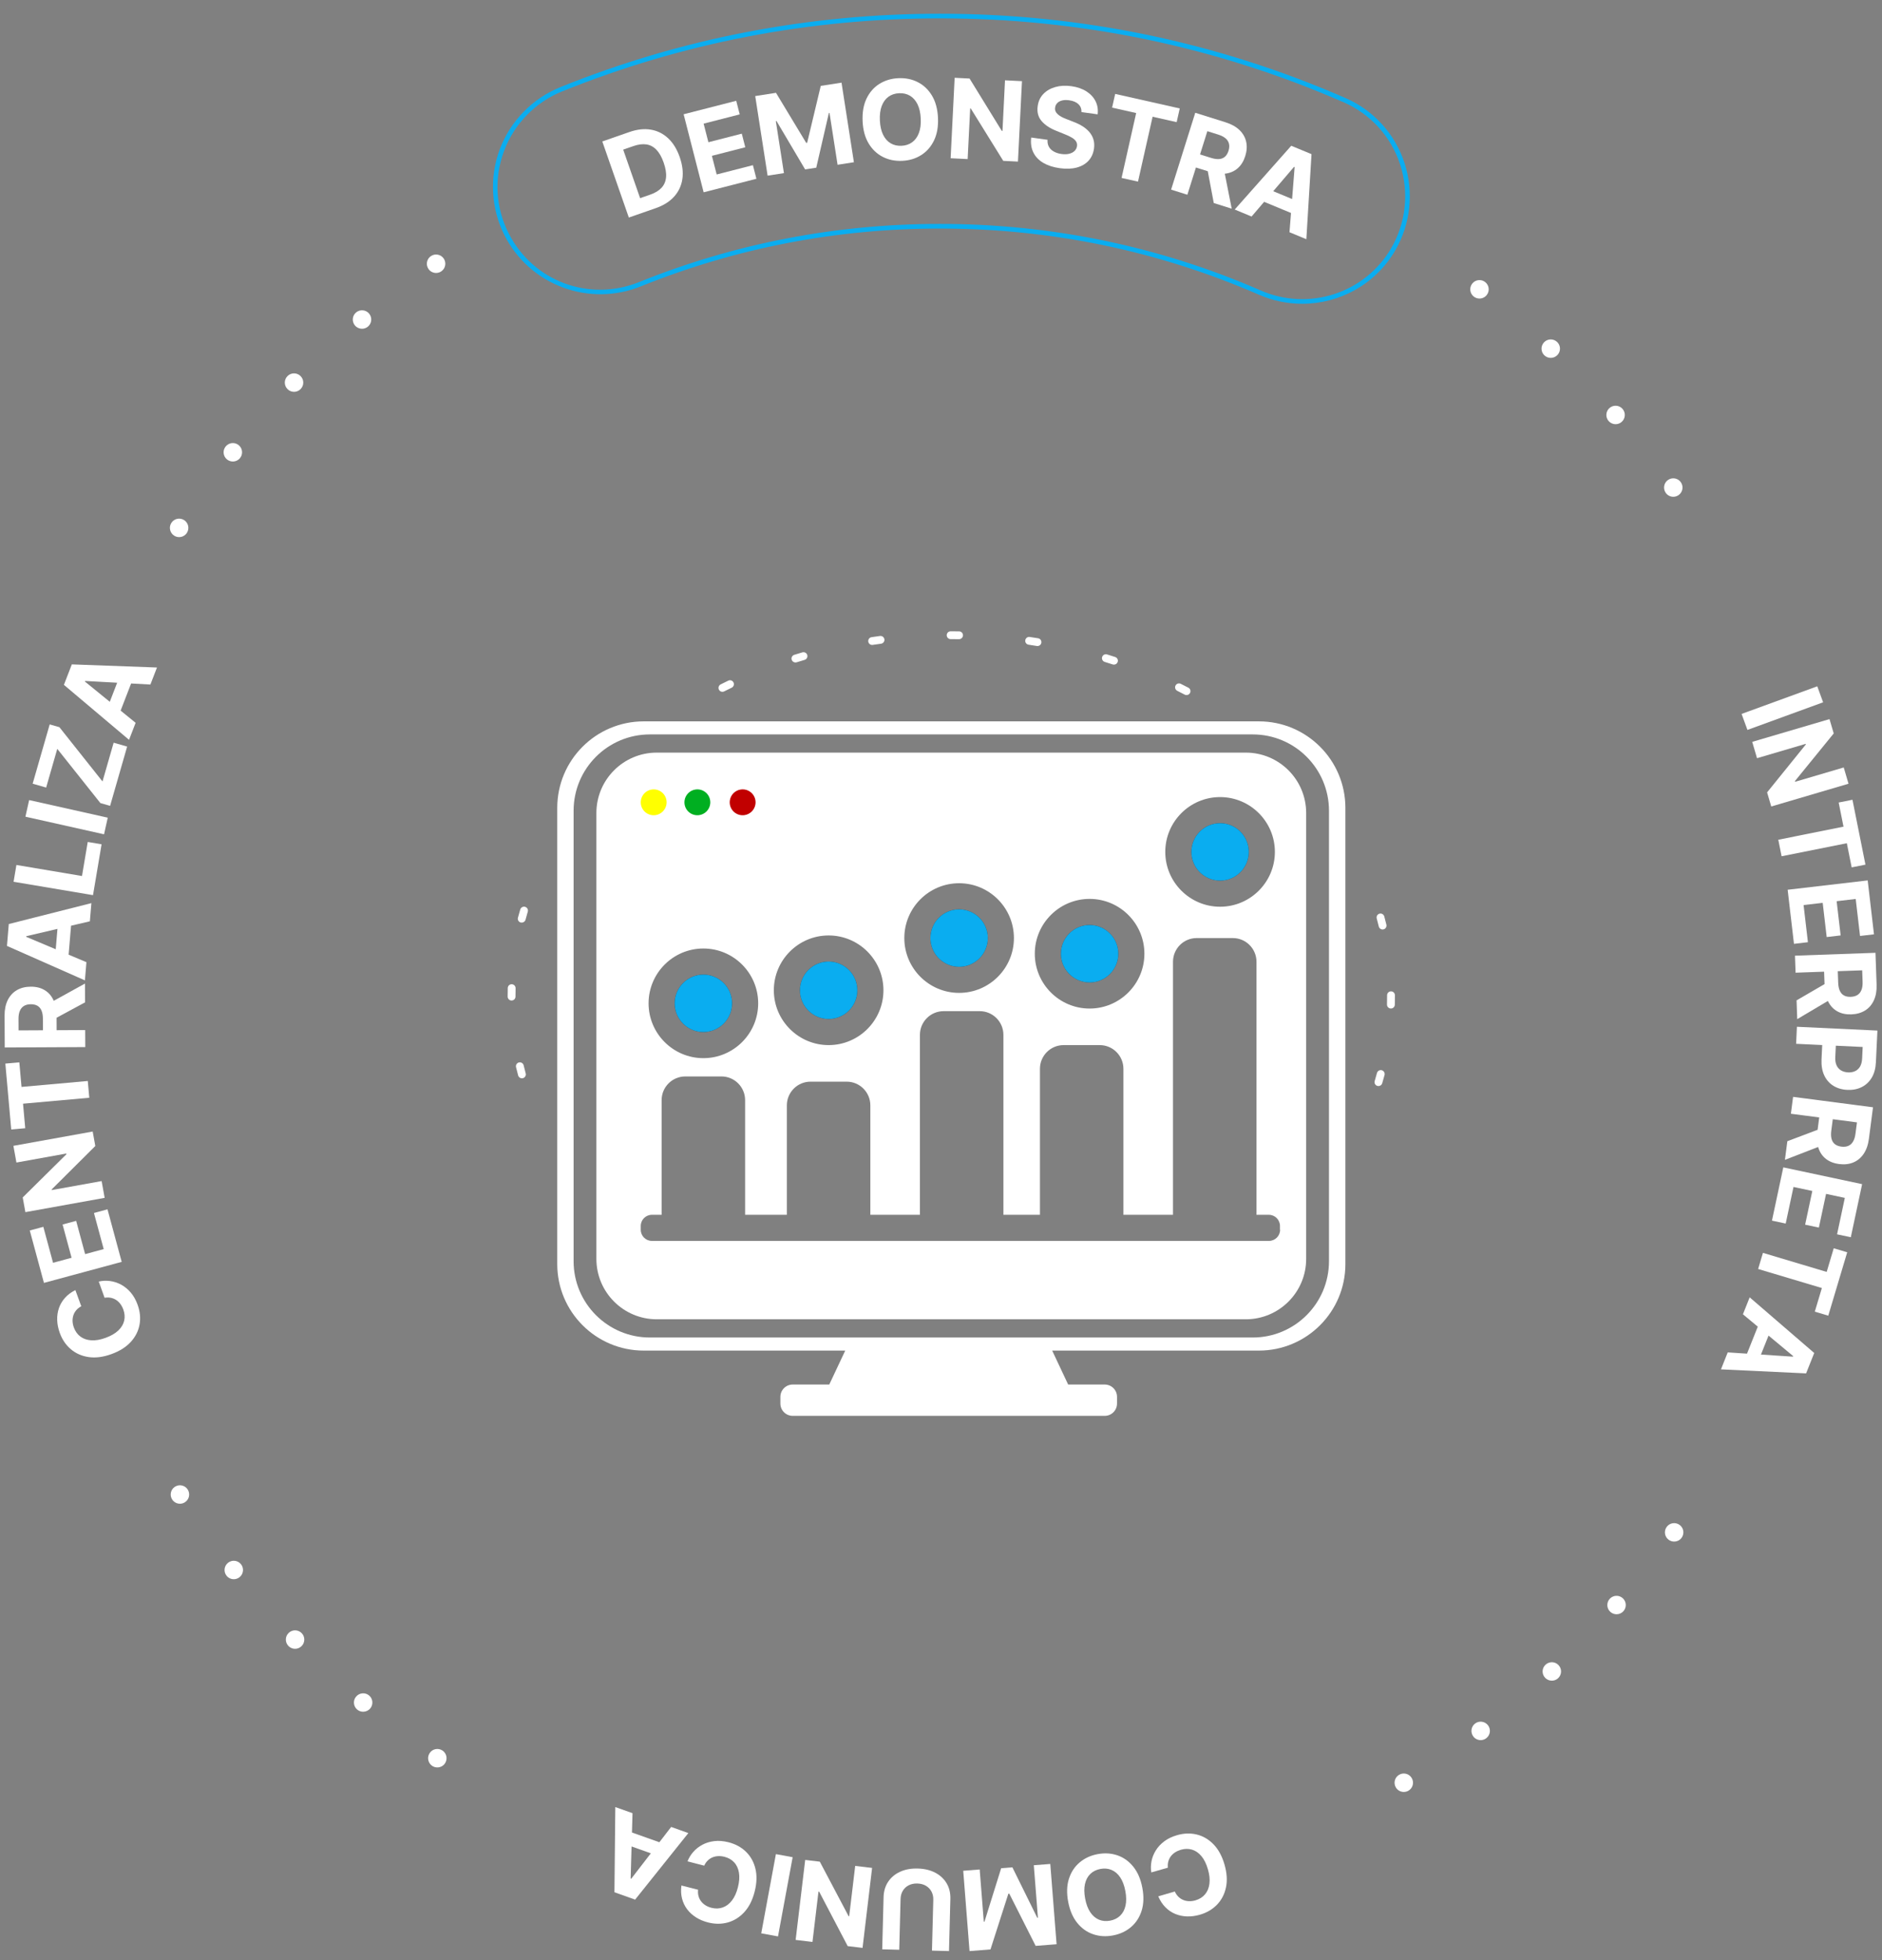 <svg width="823" height="857" viewBox="0 0 823 857" fill="none" xmlns="http://www.w3.org/2000/svg">
<rect x="0" y="0" width="823" height="857" fill="#808080" stroke="none"/>
<path d="M569.458 132.817C563.123 132.817 556.707 131.54 550.575 128.871C506.483 109.661 459.53 99.918 411.03 99.918C365.808 99.918 321.811 108.425 280.246 125.195C269.294 129.614 257.173 129.783 246.126 125.675C235.065 121.56 226.027 113.499 220.672 102.992L220.625 102.905C214.716 91.236 213.952 77.526 218.543 65.27C223.167 52.932 232.841 43.02 245.085 38.074C297.817 16.791 353.653 6 411.023 6C472.714 6 532.416 18.419 588.475 42.905C600.691 48.243 610.075 58.587 614.206 71.29C618.364 84.06 616.856 98.026 610.068 109.614C601.415 124.384 585.73 132.817 569.451 132.817H569.458ZM411.023 97.891C459.808 97.891 507.03 107.688 551.38 127.013C572.338 136.148 596.818 128.222 608.317 108.594C614.814 97.506 616.254 84.141 612.279 71.918C608.324 59.763 599.353 49.864 587.664 44.763C531.862 20.385 472.43 8.027 411.023 8.027C353.91 8.027 298.338 18.77 245.842 39.952C234.119 44.682 224.857 54.169 220.436 65.979C215.967 77.905 216.69 90.722 222.47 102.067L222.518 102.155C233.2 123.019 257.666 132.121 279.482 123.317C321.29 106.445 365.545 97.891 411.023 97.891Z" fill="#0AADF0"/>
<g clip-path="url(#clip0_8007_2)">
<path d="M610.416 781.488C609.273 779.578 609.885 777.103 611.796 775.953C613.706 774.803 616.189 775.415 617.333 777.325C618.483 779.235 617.871 781.717 615.96 782.867C615.308 783.257 614.588 783.445 613.881 783.445C612.509 783.445 611.177 782.746 610.416 781.488ZM188.987 772.032C187.144 770.788 186.653 768.279 187.898 766.43C189.142 764.58 191.652 764.089 193.495 765.334C195.352 766.578 195.837 769.086 194.592 770.936C193.818 772.093 192.54 772.718 191.241 772.718C190.468 772.718 189.68 772.496 188.987 772.032ZM644.272 759.173C642.927 757.384 643.29 754.855 645.073 753.517C646.849 752.179 649.379 752.542 650.725 754.317C652.063 756.1 651.707 758.628 649.924 759.967C649.197 760.518 648.343 760.78 647.502 760.78C646.271 760.78 645.059 760.222 644.272 759.173ZM156.222 747.444C154.513 746.018 154.277 743.469 155.71 741.761C157.137 740.046 159.68 739.817 161.395 741.243C163.104 742.676 163.333 745.218 161.907 746.933C161.113 747.888 159.962 748.379 158.805 748.379C157.897 748.379 156.975 748.076 156.222 747.444ZM675.659 733.495C674.138 731.861 674.239 729.312 675.874 727.799C677.509 726.279 680.066 726.38 681.58 728.014C683.094 729.648 682.999 732.197 681.358 733.717C680.584 734.437 679.602 734.787 678.619 734.787C677.536 734.787 676.453 734.356 675.659 733.495ZM126.147 719.634C124.586 718.04 124.62 715.484 126.214 713.931C127.809 712.371 130.365 712.404 131.926 713.998C133.481 715.592 133.447 718.148 131.852 719.708C131.072 720.468 130.049 720.851 129.033 720.851C127.984 720.851 126.934 720.448 126.147 719.634ZM704.253 704.751C702.578 703.278 702.417 700.729 703.89 699.054C705.364 697.379 707.913 697.218 709.589 698.691C711.257 700.157 711.426 702.713 709.952 704.387C709.151 705.289 708.041 705.753 706.918 705.753C705.976 705.753 705.02 705.423 704.253 704.751ZM99.073 688.905C97.687 687.157 97.976 684.621 99.726 683.236C101.468 681.85 104.011 682.14 105.397 683.888C106.783 685.63 106.487 688.172 104.745 689.558C103.998 690.143 103.117 690.432 102.235 690.432C101.044 690.432 99.867 689.908 99.073 688.905ZM729.766 673.228C727.95 671.937 727.526 669.415 728.818 667.599C730.11 665.783 732.633 665.366 734.449 666.658C736.266 667.949 736.69 670.464 735.398 672.28C734.611 673.39 733.366 673.975 732.101 673.975C731.294 673.975 730.48 673.733 729.766 673.228ZM75.282 655.567C74.085 653.684 74.636 651.189 76.514 649.992C78.397 648.795 80.894 649.34 82.091 651.223C83.289 653.099 82.737 655.594 80.86 656.791C80.187 657.222 79.434 657.43 78.694 657.43C77.361 657.43 76.056 656.771 75.282 655.567ZM76.17 234.19C74.287 232.993 73.728 230.498 74.926 228.621C76.123 226.738 78.62 226.187 80.503 227.377C82.38 228.574 82.939 231.07 81.741 232.953C80.974 234.157 79.662 234.822 78.33 234.822C77.59 234.822 76.837 234.621 76.17 234.19ZM728.448 215.5C727.149 213.684 727.566 211.162 729.383 209.871C731.2 208.573 733.723 208.997 735.014 210.806C736.313 212.622 735.889 215.137 734.079 216.435C733.366 216.946 732.545 217.188 731.738 217.188C730.473 217.188 729.235 216.603 728.448 215.5ZM99.315 200.906C97.566 199.52 97.27 196.985 98.656 195.236C100.042 193.488 102.578 193.192 104.328 194.57C106.077 195.956 106.373 198.491 104.987 200.24C104.193 201.249 103.009 201.773 101.818 201.773C100.943 201.773 100.062 201.491 99.315 200.906ZM703.466 184.092C701.993 182.418 702.154 179.869 703.823 178.396C705.498 176.923 708.048 177.077 709.521 178.752C710.995 180.42 710.834 182.969 709.165 184.449C708.398 185.121 707.449 185.457 706.501 185.457C705.377 185.457 704.267 184.993 703.466 184.092ZM125.77 170.164C124.169 168.61 124.135 166.054 125.689 164.454C127.244 162.86 129.8 162.826 131.395 164.38C132.996 165.933 133.03 168.482 131.476 170.083C130.688 170.897 129.632 171.307 128.582 171.307C127.567 171.307 126.551 170.924 125.77 170.164ZM675.403 155.395C673.768 153.881 673.667 151.332 675.181 149.691C676.688 148.057 679.245 147.956 680.887 149.469C682.522 150.976 682.622 153.532 681.109 155.166C680.315 156.027 679.232 156.464 678.142 156.464C677.166 156.464 676.184 156.114 675.403 155.395ZM155.212 142.287C153.786 140.578 154.008 138.029 155.717 136.604C157.433 135.171 159.976 135.393 161.409 137.101C162.835 138.816 162.613 141.359 160.904 142.791C160.144 143.423 159.229 143.733 158.314 143.733C157.157 143.733 156.013 143.242 155.212 142.287ZM644.555 129.717C642.772 128.385 642.409 125.856 643.747 124.067C645.086 122.285 647.616 121.922 649.399 123.26C651.182 124.599 651.545 127.127 650.206 128.91C649.413 129.966 648.201 130.524 646.977 130.524C646.136 130.524 645.281 130.262 644.555 129.717ZM187.353 117.564C186.108 115.721 186.592 113.213 188.442 111.962C190.286 110.717 192.796 111.202 194.047 113.044C195.292 114.894 194.807 117.402 192.964 118.647C192.271 119.117 191.484 119.339 190.703 119.339C189.411 119.339 188.133 118.721 187.353 117.564Z" fill="white"/>
<path d="M286.781 90.998L274.987 95.108L263.388 61.85L275.276 57.707C278.62 56.544 281.735 56.201 284.608 56.685C287.488 57.169 290.011 58.427 292.177 60.451C294.344 62.476 296.033 65.213 297.237 68.67C298.441 72.133 298.831 75.341 298.394 78.28C297.957 81.226 296.752 83.789 294.788 85.968C292.823 88.147 290.145 89.821 286.768 90.998H286.781ZM279.919 86.633L284.386 85.08C286.465 84.353 288.087 83.372 289.251 82.134C290.415 80.897 291.087 79.37 291.262 77.554C291.437 75.738 291.094 73.593 290.226 71.111C289.372 68.656 288.309 66.773 287.044 65.462C285.779 64.157 284.312 63.377 282.637 63.135C280.962 62.893 279.084 63.135 277.005 63.861L272.524 65.421L279.919 86.627V86.633Z" fill="white"/>
<path d="M307.705 84.071L298.952 49.959L321.949 44.061L323.476 50.007L307.699 54.055L309.784 62.186L324.384 58.44L325.912 64.386L311.312 68.132L313.404 76.276L329.249 72.214L330.776 78.159L307.712 84.071H307.705Z" fill="white"/>
<path d="M330.266 41.997L339.342 40.584L352.562 62.476L352.973 62.415L358.921 37.544L367.997 36.132L373.413 70.93L366.274 72.039L362.749 49.388L362.46 49.435L356.949 73.317L352.085 74.07L339.564 52.905L339.274 52.952L342.813 75.684L335.675 76.794L330.259 41.997H330.266Z" fill="white"/>
<path d="M410.181 51.486C410.356 55.32 409.785 58.622 408.459 61.38C407.134 64.137 405.257 66.282 402.834 67.809C400.406 69.343 397.64 70.177 394.539 70.318C391.41 70.459 388.571 69.881 386.021 68.576C383.471 67.271 381.412 65.307 379.838 62.684C378.27 60.061 377.395 56.833 377.22 53.013C377.046 49.18 377.611 45.877 378.929 43.12C380.248 40.362 382.119 38.217 384.541 36.69C386.963 35.164 389.735 34.323 392.863 34.182C395.965 34.041 398.798 34.612 401.354 35.917C403.911 37.215 405.976 39.179 407.551 41.802C409.125 44.425 410 47.653 410.181 51.493V51.486ZM402.639 51.836C402.525 49.354 402.054 47.276 401.24 45.602C400.419 43.934 399.322 42.683 397.943 41.862C396.564 41.042 394.969 40.672 393.173 40.759C391.376 40.84 389.822 41.358 388.524 42.299C387.225 43.241 386.243 44.586 385.583 46.328C384.924 48.07 384.655 50.182 384.769 52.663C384.884 55.145 385.355 57.23 386.169 58.898C386.99 60.572 388.086 61.817 389.466 62.637C390.845 63.458 392.439 63.828 394.236 63.74C396.032 63.66 397.586 63.142 398.885 62.2C400.184 61.258 401.166 59.913 401.825 58.172C402.485 56.43 402.76 54.318 402.639 51.836Z" fill="white"/>
<path d="M446.91 35.473L445.147 70.647L438.722 70.324L424.519 47.424L424.263 47.411L423.153 69.551L415.712 69.181L417.468 34.007L423.994 34.336L438.076 57.216L438.386 57.23L439.489 35.11L446.897 35.48L446.91 35.473Z" fill="white"/>
<path d="M472.928 49.011C472.982 47.619 472.545 46.469 471.616 45.568C470.688 44.667 469.335 44.088 467.566 43.846C466.361 43.678 465.325 43.705 464.444 43.927C463.569 44.149 462.87 44.519 462.351 45.05C461.833 45.581 461.517 46.22 461.416 46.967C461.309 47.592 461.362 48.15 461.591 48.655C461.813 49.159 462.163 49.617 462.627 50.02C463.092 50.43 463.643 50.8 464.282 51.136C464.922 51.473 465.608 51.782 466.341 52.058L469.376 53.242C470.849 53.793 472.181 54.439 473.379 55.185C474.57 55.932 475.579 56.779 476.393 57.741C477.207 58.696 477.799 59.779 478.156 60.969C478.519 62.166 478.6 63.491 478.411 64.944C478.102 67.076 477.308 68.851 476.016 70.264C474.724 71.676 473.016 72.671 470.876 73.25C468.743 73.828 466.254 73.922 463.415 73.526C460.595 73.135 458.207 72.362 456.242 71.212C454.278 70.062 452.831 68.555 451.903 66.692C450.974 64.829 450.658 62.644 450.947 60.128L458.086 61.117C458.005 62.301 458.207 63.316 458.691 64.177C459.183 65.038 459.902 65.731 460.851 66.262C461.8 66.793 462.917 67.15 464.188 67.325C465.44 67.499 466.55 67.466 467.525 67.231C468.501 66.995 469.288 66.592 469.894 66.013C470.492 65.435 470.856 64.729 470.97 63.888C471.078 63.101 470.943 62.415 470.553 61.816C470.17 61.218 469.557 60.673 468.73 60.175C467.902 59.678 466.873 59.187 465.642 58.703L461.975 57.223C459.129 56.1 456.962 54.661 455.469 52.899C453.975 51.143 453.417 48.971 453.787 46.395C454.069 44.283 454.89 42.514 456.249 41.095C457.608 39.676 459.351 38.661 461.477 38.056C463.596 37.45 465.931 37.322 468.474 37.672C471.064 38.029 473.264 38.788 475.081 39.945C476.898 41.102 478.23 42.541 479.091 44.27C479.952 45.998 480.255 47.901 479.999 49.986L472.928 49.005V49.011Z" fill="white"/>
<path d="M486.324 47.047L487.67 41.062L515.901 47.411L514.555 53.403L504.033 51.036L497.648 79.404L490.462 77.79L496.847 49.422L486.324 47.054V47.047Z" fill="white"/>
<path d="M512.126 82.901L522.689 49.307L535.95 53.47C538.487 54.271 540.519 55.4 542.032 56.867C543.546 58.333 544.522 60.041 544.952 61.985C545.383 63.928 545.248 66.007 544.549 68.233C543.849 70.466 542.759 72.228 541.299 73.526C539.832 74.824 538.056 75.617 535.964 75.9C533.871 76.182 531.537 75.913 528.953 75.106L520.072 72.315L521.868 66.605L529.599 69.033C530.958 69.457 532.142 69.625 533.158 69.537C534.174 69.45 535.015 69.1 535.695 68.495C536.374 67.89 536.885 67.035 537.229 65.933C537.578 64.816 537.652 63.807 537.451 62.906C537.249 61.998 536.758 61.205 535.984 60.525C535.203 59.846 534.134 59.288 532.768 58.857L527.977 57.351L519.238 85.14L512.133 82.908L512.126 82.901ZM535.082 73.317L538.628 91.234L530.783 88.765L527.419 70.909L535.082 73.317Z" fill="white"/>
<path d="M547.314 94.664L539.94 91.61L564.66 63.727L573.527 67.399L571.267 104.584L563.893 101.53L566.14 73.055L565.884 72.947L547.314 94.67V94.664ZM552.152 81.683L569.571 88.893L567.344 94.26L549.925 87.05L552.152 81.683Z" fill="white"/>
<path d="M797.25 307.047L764.154 319.119L761.598 312.125L794.693 300.053L797.25 307.047Z" fill="white"/>
<path d="M808.365 342.645L774.57 352.592L772.753 346.425L789.695 325.468L789.621 325.219L768.346 331.481L766.247 324.338L800.042 314.391L801.886 320.659L784.924 341.495L785.012 341.791L806.266 335.536L808.358 342.645H808.365Z" fill="white"/>
<path d="M804.059 350.857L810.081 349.653L815.759 378.014L809.738 379.218L807.618 368.646L779.091 374.349L777.645 367.132L806.165 361.422L804.052 350.85L804.059 350.857Z" fill="white"/>
<path d="M781.749 388.997L816.742 384.915L819.494 408.487L813.391 409.2L811.501 393.025L803.164 394.001L804.914 408.965L798.811 409.678L797.062 394.714L788.706 395.689L790.603 411.931L784.501 412.644L781.742 389.004L781.749 388.997Z" fill="white"/>
<path d="M784.938 417.816L820.146 416.565L820.637 430.453C820.731 433.109 820.341 435.396 819.459 437.319C818.585 439.236 817.3 440.722 815.611 441.778C813.922 442.827 811.91 443.399 809.589 443.48C807.248 443.561 805.223 443.13 803.507 442.182C801.791 441.234 800.453 439.821 799.49 437.945C798.528 436.068 797.997 433.782 797.903 431.078L797.573 421.784L803.554 421.568L803.843 429.659C803.891 431.078 804.133 432.255 804.557 433.176C804.98 434.105 805.586 434.784 806.387 435.221C807.181 435.658 808.156 435.853 809.32 435.813C810.491 435.772 811.466 435.503 812.254 435.013C813.041 434.522 813.626 433.795 814.01 432.833C814.393 431.872 814.561 430.675 814.514 429.242L814.333 424.225L785.207 425.261L784.944 417.822L784.938 417.816ZM801.637 436.257L785.927 445.571L785.637 437.36L801.354 428.233L801.637 436.257Z" fill="white"/>
<path d="M785.806 448.901L820.994 450.568L820.334 464.45C820.207 467.12 819.594 469.366 818.491 471.195C817.387 473.025 815.914 474.39 814.077 475.298C812.234 476.206 810.148 476.603 807.813 476.488C805.479 476.381 803.44 475.775 801.697 474.686C799.962 473.596 798.636 472.07 797.728 470.119C796.82 468.169 796.436 465.835 796.557 463.138L796.974 454.294L802.935 454.577L802.572 462.224C802.505 463.656 802.7 464.847 803.151 465.808C803.602 466.763 804.268 467.496 805.129 468.001C805.997 468.505 807.006 468.788 808.163 468.842C809.334 468.895 810.363 468.714 811.265 468.29C812.16 467.866 812.88 467.201 813.411 466.286C813.943 465.371 814.239 464.188 814.313 462.748L814.548 457.731L785.442 456.352L785.792 448.914L785.806 448.901Z" fill="white"/>
<path d="M797.573 500.485L780.544 507.089L781.607 498.938L798.616 492.522L797.579 500.485H797.573ZM784.137 479.548L819.069 484.108L817.273 497.889C816.93 500.525 816.163 502.718 814.978 504.466C813.794 506.215 812.287 507.466 810.444 508.226C808.6 508.986 806.528 509.215 804.22 508.912C801.899 508.609 799.975 507.849 798.434 506.632C796.9 505.415 795.81 503.801 795.171 501.796C794.532 499.785 794.384 497.445 794.734 494.761L795.938 485.534L801.872 486.308L800.822 494.338C800.641 495.75 800.681 496.947 800.944 497.922C801.206 498.904 801.697 499.678 802.41 500.236C803.123 500.794 804.052 501.151 805.203 501.305C806.36 501.453 807.369 501.352 808.223 500.996C809.078 500.64 809.778 500.021 810.316 499.133C810.854 498.252 811.217 497.095 811.399 495.676L812.052 490.699L783.154 486.926L784.117 479.542L784.137 479.548Z" fill="white"/>
<path d="M779.844 510.371L814.306 517.709L809.36 540.918L803.352 539.641L806.743 523.715L798.535 521.966L795.393 536.702L789.385 535.424L792.527 520.688L784.298 518.94L780.887 534.933L774.879 533.655L779.838 510.378L779.844 510.371Z" fill="white"/>
<path d="M801.899 545.741L807.786 547.496L799.504 575.211L793.616 573.456L796.705 563.126L768.83 554.8L770.936 547.751L798.804 556.078L801.892 545.747L801.899 545.741Z" fill="white"/>
<path d="M762.183 574.606L765.137 567.195L793.361 591.527L789.809 600.439L752.582 598.677L755.536 591.265L784.049 593.128L784.15 592.873L762.176 574.599L762.183 574.606ZM775.236 579.267L768.252 596.773L762.849 594.621L769.833 577.115L775.236 579.267Z" fill="white"/>
<path d="M506.514 829.071L513.746 826.966C514.15 827.86 514.662 828.62 515.287 829.232C515.906 829.844 516.613 830.315 517.4 830.651C518.187 830.981 519.042 831.162 519.95 831.196C520.865 831.23 521.8 831.102 522.769 830.826C524.518 830.315 525.918 829.441 526.967 828.197C528.017 826.952 528.656 825.405 528.891 823.549C529.127 821.693 528.905 819.595 528.225 817.254C527.526 814.84 526.57 812.923 525.373 811.491C524.175 810.058 522.803 809.116 521.262 808.659C519.721 808.202 518.093 808.222 516.384 808.72C515.429 809.002 514.574 809.385 513.827 809.876C513.08 810.367 512.461 810.952 511.964 811.625C511.466 812.298 511.109 813.051 510.894 813.878C510.678 814.705 510.618 815.593 510.712 816.548L503.466 818.619C503.204 817.012 503.23 815.385 503.553 813.73C503.876 812.076 504.502 810.502 505.424 809.016C506.346 807.522 507.57 806.198 509.104 805.041C510.638 803.884 512.488 802.989 514.655 802.357C517.669 801.476 520.569 801.375 523.334 802.048C526.106 802.72 528.555 804.153 530.674 806.339C532.801 808.525 534.395 811.457 535.465 815.136C536.535 818.821 536.757 822.164 536.124 825.15C535.492 828.143 534.18 830.665 532.202 832.716C530.217 834.767 527.741 836.227 524.767 837.094C522.809 837.666 520.905 837.915 519.068 837.854C517.232 837.794 515.503 837.424 513.901 836.751C512.293 836.079 510.86 835.104 509.602 833.819C508.337 832.541 507.308 830.954 506.507 829.064L506.514 829.071Z" fill="white"/>
<path d="M467.114 831.458C466.401 827.685 466.509 824.343 467.437 821.424C468.366 818.505 469.92 816.124 472.113 814.268C474.3 812.412 476.924 811.201 479.978 810.623C483.053 810.044 485.946 810.219 488.658 811.154C491.369 812.089 493.683 813.75 495.601 816.131C497.519 818.512 498.837 821.585 499.544 825.345C500.257 829.118 500.149 832.46 499.227 835.379C498.306 838.291 496.751 840.679 494.572 842.528C492.392 844.378 489.761 845.595 486.68 846.174C483.625 846.752 480.739 846.57 478.027 845.642C475.316 844.714 472.995 843.06 471.07 840.679C469.146 838.298 467.827 835.225 467.114 831.452V831.458ZM474.535 830.059C474.993 832.501 475.746 834.498 476.789 836.038C477.832 837.579 479.097 838.661 480.577 839.28C482.057 839.899 483.685 840.04 485.455 839.71C487.224 839.374 488.684 838.655 489.842 837.538C490.999 836.422 491.779 834.956 492.19 833.14C492.6 831.324 492.573 829.192 492.116 826.751C491.652 824.309 490.905 822.312 489.862 820.772C488.819 819.231 487.554 818.149 486.074 817.53C484.594 816.911 482.966 816.77 481.196 817.099C479.427 817.436 477.967 818.155 476.809 819.272C475.652 820.388 474.872 821.854 474.461 823.67C474.051 825.486 474.078 827.618 474.535 830.059Z" fill="white"/>
<path d="M462.048 850.014L452.891 850.734L441.366 827.907L440.955 827.941L433.137 852.287L423.98 853.007L421.222 817.9L428.421 817.335L430.217 840.188L430.506 840.168L437.813 816.777L442.718 816.393L453.597 838.446L453.887 838.419L452.084 815.479L459.289 814.914L462.048 850.021V850.014Z" fill="white"/>
<path d="M393.239 852.435L385.791 852.24L386.39 829.38C386.457 826.811 387.13 824.585 388.395 822.688C389.666 820.798 391.409 819.339 393.629 818.324C395.85 817.308 398.413 816.837 401.326 816.918C404.253 816.992 406.789 817.597 408.956 818.727C411.116 819.857 412.784 821.397 413.948 823.354C415.112 825.311 415.664 827.571 415.597 830.14L414.998 853L407.55 852.805L408.128 830.577C408.162 829.239 407.9 828.035 407.334 826.979C406.769 825.923 405.955 825.083 404.899 824.457C403.836 823.832 402.591 823.502 401.158 823.462C399.712 823.421 398.447 823.69 397.357 824.255C396.267 824.82 395.419 825.621 394.8 826.65C394.181 827.679 393.858 828.862 393.818 830.201L393.239 852.428V852.435Z" fill="white"/>
<path d="M347.933 848.124L352.111 813.158L358.503 813.918L371.091 837.74L371.346 837.774L373.977 815.768L381.371 816.649L377.193 851.615L370.701 850.841L358.227 827.047L357.917 827.013L355.293 849.005L347.933 848.124Z" fill="white"/>
<path d="M332.889 845.246L339.301 810.616L346.627 811.968L340.222 846.597L332.895 845.246H332.889Z" fill="white"/>
<path d="M297.969 824.336L305.276 826.186C305.168 827.168 305.229 828.076 305.451 828.916C305.673 829.757 306.043 830.524 306.554 831.21C307.066 831.896 307.705 832.481 308.479 832.972C309.246 833.463 310.12 833.833 311.096 834.081C312.865 834.532 314.514 834.485 316.048 833.94C317.582 833.402 318.921 832.393 320.064 830.914C321.208 829.434 322.083 827.511 322.682 825.143C323.301 822.709 323.455 820.57 323.146 818.734C322.836 816.891 322.137 815.385 321.04 814.208C319.943 813.031 318.53 812.224 316.808 811.786C315.839 811.544 314.911 811.444 314.016 811.491C313.121 811.538 312.293 811.726 311.52 812.056C310.753 812.385 310.06 812.856 309.454 813.454C308.849 814.053 308.344 814.793 307.947 815.66L300.654 813.777C301.239 812.257 302.094 810.865 303.211 809.607C304.327 808.35 305.666 807.307 307.214 806.487C308.761 805.666 310.49 805.148 312.401 804.927C314.312 804.705 316.357 804.873 318.551 805.424C321.598 806.198 324.142 807.576 326.187 809.554C328.232 811.538 329.618 814.013 330.338 816.972C331.065 819.931 330.951 823.274 330.015 826.979C329.073 830.705 327.573 833.691 325.507 835.951C323.442 838.211 321.04 839.717 318.288 840.484C315.536 841.251 312.664 841.251 309.663 840.491C307.685 839.993 305.915 839.247 304.361 838.265C302.807 837.283 301.508 836.092 300.465 834.7C299.423 833.308 298.682 831.741 298.238 829.992C297.801 828.25 297.714 826.361 297.983 824.323L297.969 824.336Z" fill="white"/>
<path d="M293.502 798.739L301.017 801.416L277.738 830.51L268.695 827.289L269.072 790.043L276.594 792.72L275.787 821.276L276.049 821.37L293.495 798.739H293.502ZM289.33 811.948L271.568 805.626L273.519 800.151L291.282 806.473L289.33 811.948Z" fill="white"/>
<path d="M32.957 564.02L35.54 571.095C34.672 571.56 33.952 572.118 33.38 572.777C32.809 573.436 32.385 574.169 32.109 574.983C31.833 575.79 31.705 576.651 31.732 577.565C31.759 578.473 31.947 579.408 32.291 580.356C32.916 582.071 33.885 583.403 35.19 584.372C36.502 585.333 38.09 585.871 39.954 585.986C41.818 586.1 43.903 585.737 46.197 584.896C48.559 584.035 50.409 582.959 51.755 581.668C53.1 580.377 53.955 578.944 54.312 577.377C54.668 575.81 54.54 574.189 53.928 572.521C53.585 571.586 53.148 570.759 52.603 570.046C52.064 569.333 51.439 568.755 50.732 568.304C50.026 567.854 49.252 567.551 48.411 567.383C47.57 567.222 46.675 567.222 45.733 567.383L43.183 560.294C44.771 559.924 46.399 559.844 48.068 560.059C49.736 560.274 51.351 560.792 52.899 561.613C54.446 562.433 55.852 563.57 57.111 565.022C58.369 566.475 59.385 568.257 60.158 570.383C61.235 573.335 61.531 576.214 61.04 579.018C60.549 581.823 59.284 584.365 57.245 586.625C55.2 588.891 52.381 590.68 48.781 591.991C45.175 593.31 41.851 593.747 38.824 593.316C35.796 592.879 33.192 591.743 31.012 589.907C28.832 588.064 27.211 585.69 26.154 582.784C25.455 580.868 25.071 578.991 25.011 577.148C24.95 575.312 25.206 573.57 25.764 571.923C26.329 570.275 27.211 568.782 28.402 567.437C29.593 566.092 31.113 564.955 32.943 564.034L32.957 564.02Z" fill="white"/>
<path d="M53.228 551.686L19.217 560.873L13.021 537.966L18.948 536.365L23.2 552.089L31.301 549.897L27.372 535.356L33.299 533.756L37.228 548.296L45.349 546.104L41.084 530.319L47.011 528.718L53.221 551.693L53.228 551.686Z" fill="white"/>
<path d="M5.862 500.956L40.532 494.701L41.676 501.03L22.575 520.042L22.622 520.298L44.441 516.364L45.767 523.694L11.097 529.949L9.933 523.52L29.041 504.628L28.987 504.325L7.181 508.259L5.862 500.969V500.956Z" fill="white"/>
<path d="M11.03 493.262L4.914 493.806L2.337 465.001L8.453 464.457L9.415 475.197L38.386 472.608L39.045 479.939L10.074 482.528L11.036 493.268L11.03 493.262Z" fill="white"/>
<path d="M37.303 457.778L2.074 457.953L2 444.058C1.987 441.402 2.451 439.122 3.386 437.232C4.321 435.342 5.654 433.896 7.369 432.894C9.092 431.892 11.117 431.387 13.445 431.374C15.786 431.361 17.798 431.858 19.48 432.86C21.169 433.862 22.46 435.315 23.362 437.218C24.264 439.122 24.728 441.429 24.741 444.132L24.788 453.434L18.8 453.467L18.76 445.37C18.76 443.951 18.551 442.767 18.154 441.832C17.758 440.891 17.172 440.191 16.392 439.734C15.611 439.276 14.642 439.048 13.478 439.054C12.308 439.054 11.325 439.297 10.525 439.767C9.724 440.238 9.119 440.944 8.701 441.893C8.284 442.841 8.082 444.031 8.089 445.464L8.116 450.488L37.256 450.34L37.296 457.785L37.303 457.778ZM21.175 438.839L37.161 430.009L37.202 438.227L21.216 446.869L21.175 438.839Z" fill="white"/>
<path d="M37.794 420.667L37.128 428.617L3.043 413.552L3.844 403.988L39.967 394.841L39.301 402.791L11.473 409.301L11.453 409.577L37.794 420.66V420.667ZM23.954 420.001L25.535 401.224L31.328 401.708L29.747 420.485L23.954 420.001Z" fill="white"/>
<path d="M40.674 391.357L5.937 385.506L7.175 378.162L35.856 382.991L38.366 368.101L44.421 369.123L40.674 391.351V391.357Z" fill="white"/>
<path d="M12.745 349.794L47.126 357.488L45.498 364.752L11.117 357.058L12.745 349.794Z" fill="white"/>
<path d="M48.149 352.323L43.897 351.099L25.044 327.398L20.18 344.32L14.279 342.625L21.734 316.712L25.98 317.929L44.825 341.65L49.696 324.708L55.597 326.403L48.149 352.316V352.323Z" fill="white"/>
<path d="M59.31 316.005L56.43 323.45L27.95 299.42L31.408 290.469L68.649 291.834L65.769 299.279L37.235 297.719L37.134 297.974L59.303 316.012L59.31 316.005ZM46.21 311.479L53.006 293.899L58.429 295.99L51.633 313.571L46.21 311.479Z" fill="white"/>
</g>
<g clip-path="url(#clip1_8007_2)">
<path d="M544.793 329.042H287.207C272.622 329.042 260.8 340.868 260.8 355.455V550.377C260.8 564.965 272.622 576.79 287.207 576.79H544.782C559.366 576.79 571.188 564.965 571.188 550.377V355.455C571.188 340.868 559.366 329.042 544.782 329.042H544.793ZM533.541 348.481C546.756 348.481 557.506 359.233 557.506 372.451C557.506 385.669 546.756 396.421 533.541 396.421C520.326 396.421 509.576 385.669 509.576 372.451C509.576 359.233 520.326 348.481 533.541 348.481ZM476.482 392.997C489.697 392.997 500.447 403.749 500.447 416.967C500.447 430.184 489.697 440.937 476.482 440.937C463.267 440.937 452.517 430.184 452.517 416.967C452.517 403.749 463.267 392.997 476.482 392.997ZM419.423 386.148C432.638 386.148 443.388 396.9 443.388 410.118C443.388 423.336 432.638 434.088 419.423 434.088C406.208 434.088 395.459 423.336 395.459 410.118C395.459 396.9 406.208 386.148 419.423 386.148ZM362.365 408.977C375.579 408.977 386.329 419.729 386.329 432.947C386.329 446.165 375.579 456.917 362.365 456.917C349.15 456.917 338.4 446.165 338.4 432.947C338.4 419.729 349.15 408.977 362.365 408.977ZM307.588 414.684C320.803 414.684 331.553 425.436 331.553 438.654C331.553 451.872 320.803 462.624 307.588 462.624C294.373 462.624 283.623 451.872 283.623 438.654C283.623 425.436 294.373 414.684 307.588 414.684ZM559.788 537.65C559.788 540.344 557.608 542.524 554.915 542.524H285.073C282.379 542.524 280.2 540.344 280.2 537.65V535.984C280.2 533.29 282.379 531.11 285.073 531.11H289.329V480.978C289.329 475.248 293.974 470.614 299.691 470.614H315.474C321.202 470.614 325.835 475.26 325.835 480.978V531.11H344.094V483.261C344.094 477.531 348.739 472.897 354.456 472.897H370.239C375.967 472.897 380.6 477.542 380.6 483.261V531.11H402.283V452.442C402.283 446.712 406.927 442.078 412.645 442.078H428.427C434.156 442.078 438.789 446.724 438.789 452.442V531.11H454.766V467.281C454.766 461.551 459.41 456.917 465.127 456.917H480.91C486.639 456.917 491.272 461.562 491.272 467.281V531.11H512.954V420.482C512.954 414.752 517.599 410.118 523.316 410.118H539.098C544.827 410.118 549.46 414.764 549.46 420.482V531.11H554.858C557.551 531.11 559.731 533.29 559.731 535.984V537.65H559.788Z" fill="white"/>
<path d="M419.423 422.674C426.356 422.674 431.976 417.052 431.976 410.118C431.976 403.184 426.356 397.562 419.423 397.562C412.49 397.562 406.87 403.184 406.87 410.118C406.87 417.052 412.49 422.674 419.423 422.674Z" fill="#3A3A3A"/>
<path d="M307.588 451.21C314.521 451.21 320.141 445.588 320.141 438.654C320.141 431.72 314.521 426.098 307.588 426.098C300.655 426.098 295.035 431.72 295.035 438.654C295.035 445.588 300.655 451.21 307.588 451.21Z" fill="#3A3A3A"/>
<path d="M362.364 445.502C369.297 445.502 374.917 439.881 374.917 432.947C374.917 426.012 369.297 420.391 362.364 420.391C355.432 420.391 349.812 426.012 349.812 432.947C349.812 439.881 355.432 445.502 362.364 445.502Z" fill="#3A3A3A"/>
<path d="M476.483 429.522C483.415 429.522 489.036 423.901 489.036 416.967C489.036 410.032 483.415 404.411 476.483 404.411C469.55 404.411 463.93 410.032 463.93 416.967C463.93 423.901 469.55 429.522 476.483 429.522Z" fill="#3A3A3A"/>
<path d="M533.541 385.007C540.474 385.007 546.094 379.385 546.094 372.451C546.094 365.517 540.474 359.895 533.541 359.895C526.608 359.895 520.988 365.517 520.988 372.451C520.988 379.385 526.608 385.007 533.541 385.007Z" fill="#3A3A3A"/>
<path d="M286.591 356.38C282.893 356.848 279.778 353.731 280.246 350.033C280.565 347.511 282.597 345.479 285.119 345.159C288.816 344.691 291.932 347.807 291.464 351.506C291.144 354.028 289.113 356.06 286.591 356.38Z" fill="#FFFF00"/>
<path d="M305.694 356.38C301.997 356.848 298.882 353.731 299.349 350.033C299.669 347.511 301.7 345.479 304.222 345.159C307.92 344.691 311.035 347.807 310.567 351.506C310.248 354.028 308.216 356.06 305.694 356.38Z" fill="#00AF21"/>
<path d="M325.493 356.38C321.796 356.848 318.68 353.731 319.148 350.033C319.468 347.511 321.499 345.479 324.021 345.159C327.718 344.691 330.834 347.807 330.366 351.506C330.046 354.028 328.015 356.06 325.493 356.38Z" fill="#C10000"/>
<path d="M307.588 451.21C314.521 451.21 320.141 445.588 320.141 438.654C320.141 431.72 314.521 426.098 307.588 426.098C300.655 426.098 295.035 431.72 295.035 438.654C295.035 445.588 300.655 451.21 307.588 451.21Z" fill="#0AADF0"/>
<path d="M362.364 445.502C369.297 445.502 374.917 439.881 374.917 432.947C374.917 426.012 369.297 420.391 362.364 420.391C355.432 420.391 349.812 426.012 349.812 432.947C349.812 439.881 355.432 445.502 362.364 445.502Z" fill="#0AADF0"/>
<path d="M419.423 422.674C426.356 422.674 431.976 417.052 431.976 410.118C431.976 403.184 426.356 397.562 419.423 397.562C412.49 397.562 406.87 403.184 406.87 410.118C406.87 417.052 412.49 422.674 419.423 422.674Z" fill="#0AADF0"/>
<path d="M476.483 429.522C483.415 429.522 489.036 423.901 489.036 416.967C489.036 410.032 483.415 404.411 476.483 404.411C469.55 404.411 463.93 410.032 463.93 416.967C463.93 423.901 469.55 429.522 476.483 429.522Z" fill="#0AADF0"/>
<path d="M533.541 385.007C540.474 385.007 546.094 379.385 546.094 372.451C546.094 365.517 540.474 359.895 533.541 359.895C526.608 359.895 520.988 365.517 520.988 372.451C520.988 379.385 526.608 385.007 533.541 385.007Z" fill="#0AADF0"/>
<path d="M550.488 315.379H281.513C260.618 315.379 243.683 332.318 243.683 353.218V552.637C243.683 573.537 260.618 590.476 281.513 590.476H369.623L362.639 605.314H346.651C343.672 605.314 341.265 607.723 341.265 610.702V613.624C341.265 616.603 343.672 619.011 346.651 619.011H483.09C486.068 619.011 488.476 616.603 488.476 613.624V610.702C488.476 607.723 486.068 605.314 483.09 605.314H467.102L460.118 590.476H550.511C571.406 590.476 588.341 573.537 588.341 552.637V353.218C588.341 332.318 571.406 315.379 550.511 315.379H550.488ZM581.163 551.393C581.163 569.816 566.225 584.757 547.806 584.757H284.194C265.776 584.757 250.838 569.816 250.838 551.393V354.451C250.838 336.028 265.776 321.087 284.194 321.087H547.806C566.225 321.087 581.163 336.028 581.163 354.451V551.393Z" fill="white"/>
<path d="M602.799 474.826C602.639 474.826 602.468 474.803 602.308 474.757C601.407 474.483 600.882 473.536 601.156 472.623C601.498 471.459 601.829 470.294 602.149 469.119C602.388 468.206 603.336 467.669 604.248 467.909C605.161 468.148 605.698 469.096 605.458 470.009C605.139 471.219 604.796 472.417 604.442 473.605C604.226 474.346 603.541 474.826 602.799 474.826ZM228.242 471.447C227.489 471.447 226.793 470.945 226.588 470.18C226.268 468.982 225.96 467.783 225.663 466.562C225.446 465.637 226.006 464.724 226.93 464.496C227.854 464.279 228.779 464.85 228.995 465.763C229.281 466.939 229.577 468.114 229.886 469.279C230.137 470.192 229.589 471.128 228.676 471.379C228.528 471.424 228.379 471.436 228.231 471.436L228.242 471.447ZM608.243 440.914C608.243 440.914 608.208 440.914 608.197 440.914C607.25 440.891 606.508 440.104 606.531 439.156C606.565 437.946 606.576 436.736 606.576 435.515V435.127C606.576 434.18 607.341 433.415 608.288 433.415C609.235 433.415 610 434.18 610 435.127V435.504C610 436.771 609.989 438.015 609.954 439.259C609.932 440.183 609.167 440.925 608.243 440.925V440.914ZM223.712 437.421C222.765 437.421 222 436.656 222 435.709V435.515C222 434.328 222.011 433.152 222.046 431.977C222.068 431.029 222.833 430.264 223.803 430.31C224.75 430.333 225.492 431.12 225.469 432.068C225.435 433.221 225.424 434.362 225.424 435.515V435.709C225.424 436.656 224.659 437.421 223.712 437.421ZM604.614 406.386C603.838 406.386 603.142 405.861 602.948 405.073C602.662 403.897 602.366 402.722 602.046 401.557C601.795 400.644 602.331 399.708 603.244 399.457C604.146 399.206 605.093 399.754 605.344 400.656C605.675 401.854 605.983 403.053 606.268 404.263C606.485 405.187 605.926 406.112 605.002 406.329C604.865 406.363 604.728 406.374 604.602 406.374L604.614 406.386ZM228.151 403.372C228.003 403.372 227.854 403.349 227.706 403.315C226.793 403.076 226.245 402.14 226.496 401.215C226.816 400.005 227.158 398.807 227.512 397.619C227.786 396.718 228.733 396.193 229.646 396.467C230.547 396.741 231.072 397.688 230.798 398.59C230.456 399.754 230.125 400.918 229.817 402.094C229.612 402.859 228.916 403.361 228.162 403.361L228.151 403.372ZM518.866 303.885C518.603 303.885 518.329 303.828 518.078 303.691C516.994 303.132 515.91 302.573 514.814 302.025C513.97 301.602 513.628 300.575 514.05 299.73C514.472 298.886 515.499 298.543 516.344 298.966C517.451 299.525 518.558 300.084 519.664 300.655C520.509 301.089 520.828 302.127 520.395 302.961C520.087 303.543 519.493 303.885 518.877 303.885H518.866ZM315.907 302.458C315.28 302.458 314.675 302.116 314.378 301.511C313.956 300.666 314.298 299.639 315.143 299.217C316.25 298.657 317.368 298.121 318.486 297.573C319.342 297.162 320.358 297.527 320.769 298.383C321.18 299.24 320.814 300.255 319.959 300.666C318.852 301.191 317.756 301.728 316.672 302.276C316.421 302.401 316.158 302.458 315.907 302.458ZM487.13 290.576C486.958 290.576 486.776 290.553 486.593 290.496C485.429 290.12 484.265 289.743 483.101 289.389C482.2 289.115 481.686 288.156 481.971 287.243C482.257 286.341 483.204 285.828 484.117 286.113C485.304 286.478 486.49 286.855 487.666 287.243C488.567 287.54 489.058 288.499 488.761 289.4C488.522 290.12 487.86 290.576 487.13 290.576ZM347.838 289.629C347.107 289.629 346.434 289.161 346.206 288.43C345.92 287.528 346.434 286.57 347.335 286.284C348.522 285.919 349.709 285.554 350.896 285.211C351.797 284.949 352.756 285.462 353.018 286.376C353.281 287.277 352.767 288.236 351.854 288.499C350.679 288.841 349.515 289.195 348.351 289.56C348.18 289.617 348.009 289.64 347.838 289.64V289.629ZM453.693 282.449C453.602 282.449 453.51 282.449 453.419 282.426C452.221 282.232 451.011 282.038 449.802 281.867C448.866 281.73 448.215 280.862 448.352 279.927C448.489 278.991 449.357 278.34 450.292 278.477C451.525 278.66 452.746 278.842 453.967 279.048C454.903 279.196 455.53 280.075 455.382 281.011C455.245 281.856 454.515 282.449 453.693 282.449ZM381.388 281.97C380.555 281.97 379.825 281.365 379.699 280.509C379.562 279.573 380.201 278.705 381.137 278.568C382.358 278.386 383.591 278.214 384.823 278.043C385.747 277.918 386.626 278.58 386.752 279.516C386.877 280.452 386.215 281.319 385.28 281.433C384.07 281.593 382.86 281.764 381.651 281.947C381.559 281.958 381.479 281.97 381.4 281.97H381.388ZM419.401 279.447H419.378C418.248 279.436 417.13 279.424 416 279.424H415.715C414.768 279.424 414.003 278.66 414.003 277.712C414.003 276.765 414.768 276 415.715 276H416C417.141 276 418.282 276 419.424 276.023C420.371 276.034 421.124 276.81 421.112 277.758C421.101 278.694 420.336 279.447 419.401 279.447Z" fill="white"/>
</g>
<defs>
<clipPath id="clip0_8007_2">
<rect width="819" height="819" fill="white" transform="translate(2 34)"/>
</clipPath>
<clipPath id="clip1_8007_2">
<rect width="388" height="343" fill="white" transform="translate(222 276)"/>
</clipPath>
</defs>
</svg>
